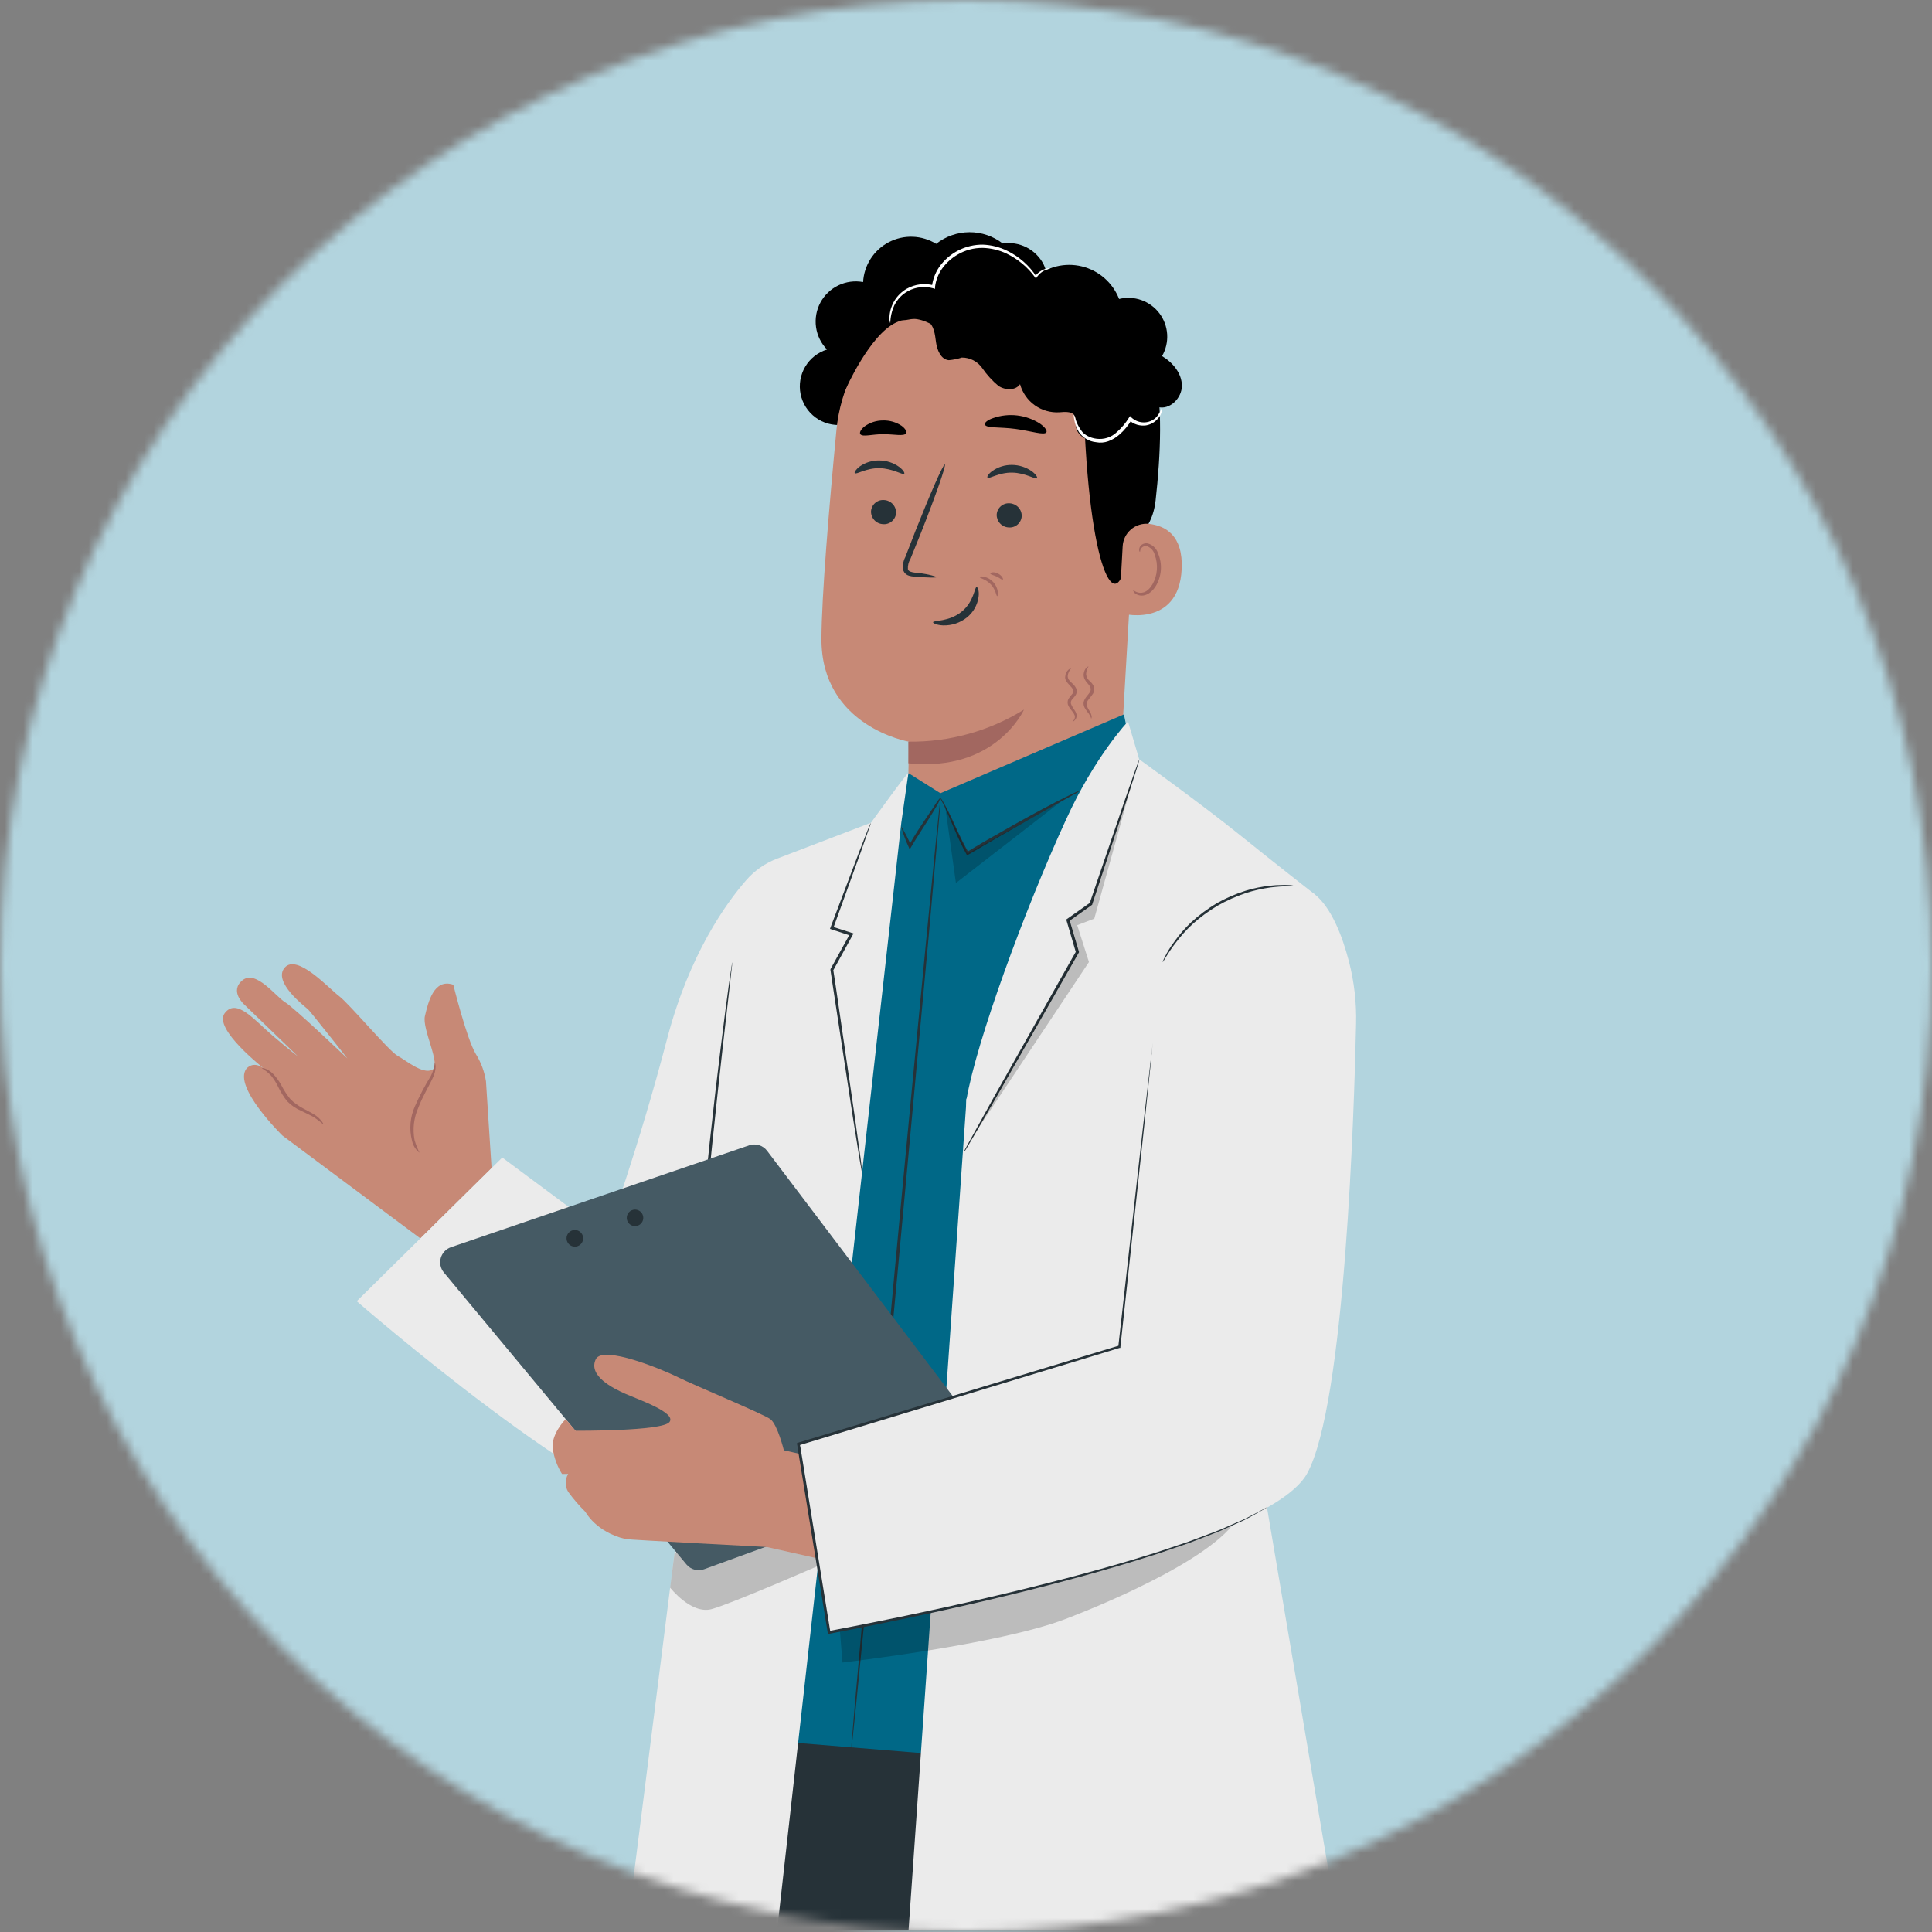 <svg width="208" height="208" viewBox="0 0 208 208" fill="none" xmlns="http://www.w3.org/2000/svg">
<rect x="0" y="0" width="208" height="208" fill="#808080" stroke="none"/>
<mask id="mask0_186_101846" style="mask-type:alpha" maskUnits="userSpaceOnUse" x="0" y="0" width="208" height="208">
<circle cx="104" cy="104" r="104" fill="#D7D7D7"/>
</mask>
<g mask="url(#mask0_186_101846)">
<rect x="-14" y="-2" width="231" height="222" fill="#B2D4DE"/>
<path d="M112.348 28.45C111.94 27.666 111.297 27.029 110.509 26.628C109.721 26.228 108.828 26.084 107.954 26.216C106.927 25.422 105.664 24.994 104.365 25C103.067 25.007 101.808 25.448 100.789 26.253C100.027 25.784 99.156 25.521 98.261 25.49C97.367 25.459 96.48 25.661 95.687 26.076C94.894 26.491 94.222 27.104 93.737 27.857C93.253 28.609 92.972 29.474 92.922 30.368C92.02 30.2 91.088 30.324 90.262 30.722C89.435 31.119 88.756 31.769 88.323 32.578C87.891 33.386 87.727 34.312 87.855 35.22C87.983 36.129 88.397 36.972 89.037 37.63C88.053 37.934 87.218 38.593 86.692 39.478C86.166 40.364 85.988 41.413 86.191 42.422C86.395 43.432 86.965 44.33 87.793 44.942C88.621 45.555 89.646 45.839 90.671 45.739L111.494 33.297C112.124 32.678 112.544 31.879 112.697 31.01C112.85 30.141 112.728 29.246 112.348 28.45Z" fill="black"/>
<path d="M90.053 46.284C90.475 41.873 92.541 37.782 95.841 34.825C99.141 31.867 103.432 30.259 107.863 30.32H108.777C118.611 31.034 123.5 39.791 122.508 49.606L120.608 82.382L120.499 83.973L97.709 88.209L97.86 79.852C97.86 79.852 88.413 78.242 88.438 68.778C88.456 64.209 89.242 54.799 90.053 46.284Z" fill="#C78976"/>
<path d="M97.789 79.846C102.185 79.91 106.507 78.713 110.243 76.397C110.243 76.397 107.217 83.162 97.795 82.176L97.789 79.846Z" fill="#A26760"/>
<path d="M93.774 55.046C93.765 55.398 93.895 55.74 94.134 55.999C94.374 56.258 94.705 56.413 95.057 56.431C95.23 56.447 95.404 56.428 95.569 56.376C95.735 56.323 95.888 56.238 96.02 56.125C96.152 56.012 96.26 55.874 96.338 55.719C96.415 55.564 96.461 55.394 96.473 55.221C96.48 54.869 96.35 54.528 96.111 54.27C95.871 54.011 95.541 53.856 95.19 53.835C95.017 53.82 94.843 53.839 94.677 53.891C94.512 53.944 94.359 54.029 94.227 54.142C94.095 54.255 93.987 54.393 93.909 54.548C93.831 54.703 93.785 54.873 93.774 55.046Z" fill="#263238"/>
<path d="M92.028 50.943C92.191 51.124 93.238 50.38 94.678 50.404C96.119 50.428 97.19 51.172 97.347 51.009C97.426 50.93 97.262 50.61 96.802 50.265C96.18 49.818 95.433 49.577 94.666 49.575C93.911 49.56 93.171 49.787 92.554 50.222C92.131 50.549 91.943 50.864 92.028 50.943Z" fill="#263238"/>
<path d="M107.305 55.397C107.295 55.75 107.424 56.093 107.664 56.352C107.904 56.611 108.236 56.766 108.588 56.783C108.761 56.799 108.935 56.78 109.1 56.727C109.265 56.674 109.418 56.589 109.549 56.476C109.681 56.363 109.788 56.225 109.865 56.07C109.942 55.915 109.988 55.746 109.998 55.573C110.007 55.22 109.877 54.878 109.638 54.62C109.398 54.361 109.067 54.206 108.715 54.187C108.543 54.171 108.369 54.19 108.204 54.243C108.039 54.296 107.886 54.381 107.754 54.494C107.623 54.607 107.515 54.745 107.438 54.9C107.361 55.055 107.316 55.224 107.305 55.397Z" fill="#263238"/>
<path d="M106.319 51.421C106.482 51.602 107.529 50.858 108.969 50.882C110.41 50.906 111.481 51.651 111.644 51.487C111.723 51.409 111.553 51.088 111.094 50.743C110.468 50.301 109.723 50.061 108.957 50.053C108.203 50.042 107.464 50.268 106.845 50.701C106.391 51.028 106.234 51.342 106.319 51.421Z" fill="#263238"/>
<path d="M100.88 62.114C100.117 61.866 99.326 61.712 98.526 61.654C98.157 61.612 97.806 61.533 97.746 61.279C97.719 60.895 97.812 60.513 98.012 60.184C98.375 59.288 98.75 58.368 99.15 57.37C100.735 53.364 101.885 50.072 101.721 50.005C101.558 49.938 100.148 53.14 98.562 57.146C98.183 58.13 97.818 59.072 97.467 59.972C97.228 60.418 97.153 60.934 97.255 61.43C97.307 61.562 97.389 61.681 97.494 61.776C97.599 61.872 97.724 61.942 97.861 61.981C98.057 62.04 98.26 62.072 98.466 62.078C99.96 62.199 100.874 62.217 100.88 62.114Z" fill="#263238"/>
<path d="M105.143 63.203C104.907 63.203 104.883 64.764 103.515 65.866C102.148 66.967 100.489 66.768 100.453 66.992C100.453 67.088 100.822 67.3 101.536 67.33C102.461 67.357 103.365 67.057 104.09 66.483C104.784 65.93 105.237 65.13 105.355 64.25C105.44 63.59 105.252 63.197 105.143 63.203Z" fill="#263238"/>
<path d="M106.045 45.721C106.184 46.114 107.636 45.951 109.343 46.181C111.049 46.411 112.417 46.895 112.653 46.544C112.756 46.374 112.52 45.999 111.969 45.612C111.231 45.136 110.394 44.834 109.521 44.729C108.649 44.624 107.764 44.719 106.934 45.007C106.281 45.224 105.96 45.527 106.045 45.721Z" fill="black"/>
<path d="M92.621 46.744C92.875 47.076 93.879 46.744 95.084 46.744C96.288 46.744 97.305 46.998 97.547 46.659C97.65 46.489 97.498 46.157 97.056 45.836C96.465 45.446 95.768 45.247 95.059 45.267C94.352 45.267 93.661 45.489 93.087 45.902C92.657 46.241 92.512 46.58 92.621 46.744Z" fill="black"/>
<path d="M91.023 41.956C91.023 41.956 93.607 36.062 96.469 34.724C99.955 33.097 101.389 36.921 104.699 36.044C108.009 35.166 111.356 33.623 114.666 36.213C118.297 39.051 116.56 40.988 116.724 45.188C117.401 62.229 120.439 67.088 121.444 59.106C121.553 58.229 124.004 57.569 124.415 53.859C124.954 49.055 125.226 43.209 124.203 39.778C123.338 36.885 121.722 34.87 118.811 32.637C114.218 29.109 107.834 28.939 103.489 29.314C99.144 29.69 90.738 34.531 91.023 41.956Z" fill="black"/>
<path d="M120.866 58.817C120.884 58.471 120.972 58.133 121.124 57.821C121.276 57.51 121.49 57.233 121.753 57.007C122.015 56.781 122.321 56.61 122.651 56.505C122.981 56.4 123.329 56.363 123.674 56.397C125.441 56.59 127.389 57.607 127.22 61.268C126.917 67.731 120.484 66.109 120.484 65.91C120.484 65.71 120.714 61.51 120.866 58.817Z" fill="#C78976"/>
<path d="M122.007 63.531C122.007 63.531 122.116 63.615 122.304 63.712C122.567 63.836 122.868 63.856 123.145 63.767C123.841 63.549 124.464 62.49 124.549 61.346C124.592 60.793 124.512 60.236 124.313 59.718C124.262 59.512 124.161 59.322 124.02 59.164C123.878 59.006 123.701 58.885 123.502 58.81C123.374 58.776 123.239 58.785 123.116 58.835C122.994 58.886 122.891 58.975 122.824 59.089C122.727 59.264 122.764 59.397 122.727 59.41C122.691 59.422 122.594 59.294 122.661 59.028C122.703 58.869 122.799 58.73 122.933 58.635C123.11 58.514 123.326 58.464 123.538 58.496C123.801 58.562 124.043 58.694 124.241 58.879C124.439 59.064 124.587 59.297 124.67 59.555C124.917 60.126 125.023 60.749 124.979 61.37C124.876 62.671 124.15 63.864 123.206 64.087C123.03 64.13 122.846 64.132 122.669 64.095C122.492 64.057 122.326 63.98 122.183 63.87C122.013 63.688 121.983 63.543 122.007 63.531Z" fill="#A26760"/>
<path d="M120.924 46.277C120.118 46.903 119.17 47.318 118.165 47.488C117.154 47.572 116.004 46.973 115.847 45.969C115.774 45.515 115.895 44.995 115.605 44.644C115.314 44.292 114.6 44.341 114.056 44.389C113.109 44.448 112.172 44.18 111.4 43.629C110.629 43.078 110.071 42.278 109.819 41.364C109.329 42.072 108.21 42.023 107.49 41.545C106.827 40.992 106.242 40.35 105.753 39.639C105.507 39.283 105.177 38.993 104.794 38.793C104.41 38.594 103.983 38.492 103.55 38.495C103.093 38.645 102.619 38.74 102.14 38.779C101.293 38.695 100.887 37.69 100.772 36.849C100.657 36.008 100.573 35.034 99.859 34.55C99.144 34.065 98.328 34.344 97.547 34.453C96.766 34.562 95.731 34.356 95.562 33.587C95.533 33.382 95.546 33.173 95.599 32.972C95.652 32.772 95.744 32.584 95.871 32.419C96.407 31.644 97.189 31.073 98.091 30.798C98.993 30.523 99.961 30.562 100.839 30.906C101.173 29.833 101.818 28.883 102.692 28.177C103.567 27.471 104.631 27.039 105.75 26.937C106.869 26.836 107.994 27.068 108.981 27.606C109.968 28.143 110.774 28.961 111.296 29.956C111.992 29.343 112.826 28.906 113.727 28.684C114.628 28.462 115.569 28.46 116.471 28.679C117.373 28.899 118.208 29.332 118.906 29.943C119.605 30.554 120.145 31.325 120.482 32.189C121.278 31.993 122.114 32.035 122.886 32.31C123.658 32.585 124.332 33.081 124.825 33.736C125.318 34.391 125.607 35.177 125.657 35.995C125.707 36.813 125.515 37.628 125.106 38.338C126.255 39.022 127.236 40.19 127.242 41.527C127.248 42.864 125.923 44.184 124.634 43.814C124.878 44.345 124.913 44.948 124.732 45.503C124.551 46.058 124.167 46.524 123.657 46.808C123.148 47.093 122.549 47.174 121.982 47.036C121.415 46.899 120.92 46.552 120.597 46.066" fill="black"/>
<path d="M125.097 43.832C125.12 44.052 125.094 44.274 125.022 44.483C124.95 44.692 124.833 44.883 124.68 45.042C124.352 45.446 123.886 45.715 123.373 45.799C123.047 45.843 122.716 45.816 122.402 45.719C122.089 45.622 121.8 45.457 121.557 45.236L121.83 45.2C121.481 45.798 121.037 46.335 120.516 46.791C120.162 47.106 119.752 47.351 119.306 47.511C118.889 47.659 118.44 47.693 118.005 47.608C117.635 47.573 117.277 47.457 116.957 47.267C116.637 47.078 116.362 46.82 116.153 46.513C115.897 46.099 115.726 45.638 115.651 45.157C115.584 44.825 115.584 44.637 115.609 44.637C115.692 44.789 115.753 44.952 115.79 45.121C115.926 45.554 116.13 45.963 116.395 46.331C117 47.269 118.985 47.772 120.28 46.483C120.769 46.049 121.191 45.545 121.533 44.988L121.648 44.794L121.805 44.946C122.012 45.139 122.257 45.286 122.526 45.376C122.794 45.466 123.079 45.497 123.361 45.466C123.815 45.415 124.234 45.2 124.541 44.861C124.79 44.556 124.978 44.207 125.097 43.832Z" fill="white"/>
<path d="M113.084 28.874C113.084 28.874 112.914 28.916 112.624 29.037C112.208 29.206 111.854 29.497 111.607 29.872L111.528 29.999L111.444 29.872C110.645 28.768 109.582 27.881 108.351 27.294C107.555 26.92 106.689 26.714 105.81 26.689C104.841 26.677 103.887 26.934 103.056 27.434C102.405 27.818 101.842 28.336 101.404 28.953C101.003 29.53 100.75 30.197 100.666 30.895V31.101L100.466 31.04C99.565 30.786 98.6 30.89 97.773 31.331C97.124 31.68 96.601 32.224 96.278 32.886C96.006 33.487 95.86 34.138 95.849 34.798C95.786 34.632 95.755 34.456 95.758 34.278C95.762 33.63 95.936 32.995 96.262 32.436C96.588 31.876 97.055 31.412 97.616 31.089C98.506 30.587 99.559 30.456 100.545 30.726L100.327 30.871C100.413 30.114 100.681 29.39 101.108 28.759C101.637 28.002 102.343 27.387 103.165 26.965C103.986 26.543 104.898 26.328 105.822 26.338C106.741 26.375 107.642 26.606 108.466 27.016C109.734 27.639 110.811 28.593 111.583 29.776H111.413C111.695 29.38 112.099 29.089 112.563 28.947C112.727 28.877 112.907 28.852 113.084 28.874Z" fill="white"/>
<path d="M107.357 64.177C107.248 64.177 107.218 63.493 106.679 62.924C106.14 62.355 105.469 62.24 105.469 62.138C105.469 62.035 105.65 62.041 105.947 62.095C106.329 62.176 106.675 62.377 106.933 62.67C107.198 62.957 107.369 63.318 107.423 63.705C107.466 64.001 107.399 64.183 107.357 64.177Z" fill="#A26760"/>
<path d="M107.955 62.399C107.864 62.453 107.634 62.223 107.289 62.066C106.944 61.909 106.63 61.86 106.617 61.751C106.605 61.642 106.999 61.509 107.453 61.751C107.906 61.993 108.046 62.356 107.955 62.399Z" fill="#A26760"/>
<path d="M115.464 77.65C115.464 77.65 115.555 77.607 115.634 77.486C115.692 77.396 115.723 77.291 115.723 77.184C115.723 77.076 115.692 76.971 115.634 76.881C115.537 76.639 115.246 76.415 115.029 75.998C114.969 75.88 114.938 75.751 114.938 75.619C114.938 75.488 114.969 75.358 115.029 75.241C115.156 75.049 115.297 74.867 115.452 74.697C115.954 74.055 114.496 73.601 114.69 72.778C114.699 72.645 114.736 72.515 114.797 72.397C114.859 72.278 114.944 72.173 115.047 72.088C115.192 71.979 115.295 71.967 115.307 71.985C115.101 72.206 114.975 72.49 114.95 72.79C114.95 73.063 115.107 73.293 115.422 73.559C115.601 73.706 115.748 73.89 115.852 74.097C115.91 74.229 115.932 74.374 115.915 74.516C115.898 74.659 115.842 74.794 115.755 74.908C115.597 75.126 115.428 75.265 115.343 75.417C115.307 75.487 115.288 75.565 115.288 75.644C115.288 75.723 115.307 75.8 115.343 75.871C115.464 76.185 115.749 76.476 115.858 76.784C115.912 76.914 115.925 77.057 115.896 77.194C115.867 77.332 115.796 77.457 115.694 77.553C115.579 77.716 115.458 77.668 115.464 77.65Z" fill="#A26760"/>
<path d="M117.47 77.371C117.47 77.371 117.47 77.274 117.391 77.135C117.299 76.937 117.178 76.754 117.034 76.59C116.931 76.459 116.84 76.32 116.762 76.172C116.666 75.986 116.634 75.774 116.671 75.567C116.786 75.101 117.173 74.817 117.355 74.484C117.537 74.151 117.355 73.879 117.107 73.588C116.97 73.446 116.854 73.285 116.762 73.11C116.691 72.944 116.658 72.764 116.665 72.584C116.732 71.906 117.186 71.713 117.186 71.761C117.031 72.009 116.944 72.292 116.931 72.584C116.944 72.734 116.989 72.881 117.062 73.013C117.135 73.145 117.235 73.261 117.355 73.353C117.523 73.504 117.659 73.687 117.754 73.891C117.801 74.017 117.819 74.153 117.807 74.287C117.794 74.421 117.751 74.55 117.682 74.666C117.422 75.089 117.077 75.35 117.01 75.652C116.943 75.955 117.113 76.257 117.252 76.469C117.392 76.668 117.487 76.895 117.53 77.135C117.543 77.286 117.488 77.377 117.47 77.371Z" fill="#A26760"/>
<path d="M48.804 106.018C48.804 106.018 50.25 111.864 51.225 113.468C51.785 114.364 52.158 115.365 52.32 116.409L52.925 125.771L45.264 133.335L30.401 122.249C30.401 122.249 25.076 117.044 26.516 115.072C26.516 115.072 27.224 114.109 28.465 115.072C28.465 115.072 22.909 110.769 24.192 109.081C25.475 107.392 27.394 109.837 29.403 111.544C31.412 113.25 32.072 113.728 32.072 113.728L26.292 108.143C26.292 108.143 24.664 106.702 26.111 105.534C27.557 104.366 29.693 107.295 30.704 107.907C31.714 108.518 37.403 113.958 37.403 113.958C37.403 113.958 33.463 108.941 33.167 108.669C32.87 108.397 29.318 105.722 30.649 104.179C31.981 102.636 35.382 106.388 36.507 107.241C37.633 108.094 41.863 113.153 42.807 113.668C43.751 114.182 45.458 115.659 46.511 115.187C47.563 114.715 45.409 110.799 45.748 109.389C46.087 107.979 46.68 105.292 48.804 106.018Z" fill="#C78976"/>
<path d="M45.167 124.106C44.945 123.664 44.765 123.202 44.629 122.726C44.41 121.552 44.553 120.338 45.04 119.247C45.549 117.927 46.251 116.826 46.632 115.961C46.797 115.612 46.888 115.233 46.898 114.847C46.898 114.575 46.832 114.43 46.813 114.436C46.755 114.928 46.608 115.406 46.378 115.846C45.735 116.89 45.164 117.978 44.671 119.102C44.151 120.261 44.04 121.562 44.356 122.793C44.461 123.314 44.749 123.779 45.167 124.106Z" fill="#A26760"/>
<path d="M34.816 121.063C34.858 121.063 34.628 120.518 33.902 120.034C33.176 119.55 32.05 119.175 31.233 118.297C30.869 117.839 30.551 117.347 30.283 116.827C30.045 116.386 29.75 115.98 29.406 115.616C28.8 115.011 28.195 114.939 28.195 115.011C28.562 115.227 28.896 115.494 29.188 115.804C29.488 116.177 29.743 116.583 29.95 117.014C30.214 117.569 30.541 118.09 30.925 118.57C31.361 119.013 31.881 119.365 32.456 119.604C32.952 119.853 33.4 120.052 33.757 120.252C34.129 120.496 34.483 120.767 34.816 121.063Z" fill="#A26760"/>
<path d="M77.195 207.843H124.718V190.638L77.195 185.312V207.843Z" fill="#263238"/>
<path d="M97.812 83.24L101.244 85.4L121.002 76.91L121.898 81.279L104.021 118.351L102.956 189.046L83.609 187.46L95.567 91.985L97.812 83.24Z" fill="#006887"/>
<path d="M116.299 85.109C116.084 85.274 115.853 85.416 115.609 85.533L113.679 86.61C112.051 87.512 109.812 88.777 107.349 90.199L104.245 92.014L104.111 92.087L104.045 91.96C103.077 90.223 102.514 88.637 102.018 87.566C101.775 87.022 101.582 86.598 101.412 86.308C101.326 86.164 101.261 86.01 101.219 85.848C101.329 85.974 101.424 86.112 101.503 86.259C101.667 86.537 101.897 86.955 102.157 87.469C102.701 88.528 103.307 90.102 104.275 91.79L104.069 91.742C105.019 91.167 106.066 90.532 107.167 89.926C109.63 88.504 111.894 87.27 113.552 86.41C114.381 85.981 115.059 85.648 115.531 85.424C115.775 85.293 116.033 85.187 116.299 85.109Z" fill="#263238"/>
<path d="M93.766 88.578L83.654 92.445C82.369 92.935 81.226 93.735 80.326 94.775C78.123 97.304 74.219 102.769 71.853 111.719C68.688 123.822 65.311 132.972 65.311 132.972L54.074 124.621L38.406 140.089C38.406 140.089 64.779 163.048 73.154 162.945L67.478 207.903H83.654L97.034 88.578L97.796 83.24C97.53 83.349 94.547 87.531 93.766 88.578Z" fill="#EBEBEB"/>
<path d="M78.814 103.609C78.824 103.663 78.824 103.719 78.814 103.773C78.814 103.9 78.814 104.057 78.772 104.257C78.724 104.705 78.651 105.322 78.566 106.109C78.379 107.737 78.119 110.054 77.792 112.905C77.138 118.648 76.303 126.587 75.474 135.368C74.645 144.149 73.961 152.101 73.465 157.862C73.217 160.718 73.011 163.042 72.86 164.676C72.787 165.462 72.727 166.08 72.684 166.528C72.684 166.727 72.648 166.885 72.63 167.012C72.636 167.066 72.636 167.121 72.63 167.175C72.623 167.119 72.623 167.062 72.63 167.006C72.63 166.879 72.63 166.721 72.63 166.528C72.63 166.074 72.696 165.456 72.745 164.67C72.866 163.03 73.035 160.706 73.241 157.844C73.683 152.076 74.33 144.119 75.159 135.338C75.989 126.557 76.86 118.617 77.58 112.88C77.931 110.012 78.234 107.694 78.457 106.091C78.566 105.31 78.657 104.693 78.724 104.275L78.796 103.797C78.793 103.734 78.799 103.671 78.814 103.609Z" fill="#263238"/>
<path d="M127.188 148.724C126.155 147.883 125.047 147.14 123.878 146.503C122.661 145.963 121.397 145.535 120.102 145.226C120.507 145.181 120.917 145.209 121.312 145.311C123.213 145.67 124.979 146.543 126.419 147.834C126.727 148.082 126.988 148.383 127.188 148.724Z" fill="#263238"/>
<path d="M141.499 96.252C141.499 96.252 137.481 93.117 133.432 89.856C129.384 86.594 122.648 81.746 122.648 81.746L121.438 77.674C121.438 77.674 117.873 81.426 114.781 88.216C110.291 97.971 105.099 112.204 104.058 118.352L97.812 207.843H144.119L133.347 144.229L141.499 96.252Z" fill="#EBEBEB"/>
<path d="M103.734 124.088C103.795 123.937 103.866 123.789 103.946 123.647L104.612 122.436L107.093 117.952C109.235 114.158 112.164 108.959 115.396 103.217L115.838 102.442V102.563C115.495 101.381 115.156 100.227 114.821 99.101L114.791 98.999L114.881 98.932L117.363 97.183L117.308 97.256C118.839 92.759 120.158 88.886 121.108 86.109C121.58 84.765 121.956 83.688 122.228 82.901C122.355 82.55 122.458 82.296 122.543 82.054C122.575 81.954 122.616 81.857 122.664 81.764C122.649 81.867 122.625 81.968 122.591 82.066C122.518 82.29 122.434 82.581 122.325 82.938C122.071 83.718 121.72 84.808 121.284 86.169L117.592 97.353V97.395L117.556 97.425L115.075 99.186L115.136 99.017C115.468 100.136 115.813 101.292 116.158 102.472V102.539L116.122 102.593L115.68 103.368C112.418 109.093 109.459 114.261 107.299 118.061L104.727 122.497C104.43 122.999 104.194 123.398 104.013 123.707C103.93 123.841 103.837 123.969 103.734 124.088Z" fill="#263238"/>
<path d="M92.821 126.261C92.775 126.132 92.744 125.997 92.73 125.861C92.676 125.559 92.609 125.171 92.524 124.687C92.355 123.634 92.119 122.17 91.835 120.378C91.272 116.705 90.509 111.688 89.662 106.145C89.577 105.568 89.493 104.999 89.408 104.439V104.39V104.342L91.514 100.529L91.599 100.741L89.499 100.051L89.359 100.003L89.408 99.864L92.494 91.724C92.869 90.756 93.172 89.981 93.396 89.412C93.493 89.164 93.577 88.965 93.644 88.807C93.67 88.735 93.705 88.666 93.747 88.602C93.737 88.679 93.716 88.754 93.686 88.826L93.481 89.431C93.275 90.005 93.002 90.792 92.657 91.773L89.704 99.948L89.614 99.761L91.713 100.438L91.889 100.493L91.804 100.656L89.704 104.475V104.378C89.789 104.941 89.874 105.51 89.965 106.085C90.769 111.628 91.502 116.651 92.04 120.33C92.288 122.145 92.488 123.598 92.645 124.651C92.706 125.141 92.754 125.528 92.791 125.861C92.815 125.993 92.825 126.127 92.821 126.261Z" fill="#263238"/>
<path d="M97.008 88.954C97.435 89.624 97.798 90.333 98.091 91.072H97.837C98.103 90.557 98.442 89.995 98.823 89.408C99.465 88.409 100.076 87.532 100.512 86.89C100.723 86.525 100.969 86.181 101.244 85.861C101.126 86.27 100.942 86.656 100.699 87.005C100.312 87.683 99.731 88.585 99.09 89.577C98.708 90.182 98.363 90.715 98.085 91.205L97.94 91.459L97.831 91.193C97.49 90.472 97.215 89.723 97.008 88.954Z" fill="#263238"/>
<path d="M91.671 188.121C91.662 188.033 91.662 187.943 91.671 187.855C91.671 187.667 91.707 187.413 91.732 187.08C91.786 186.384 91.871 185.386 91.98 184.109C92.21 181.513 92.543 177.779 92.954 173.18C93.807 163.939 94.987 151.2 96.294 137.131C97.602 123.061 98.842 110.316 99.726 101.081C100.174 96.482 100.543 92.754 100.797 90.158L101.105 87.193C101.142 86.866 101.172 86.588 101.196 86.424C101.2 86.334 101.215 86.245 101.239 86.158C101.239 86.158 101.239 86.249 101.239 86.424C101.239 86.6 101.239 86.872 101.184 87.199C101.124 87.895 101.039 88.894 100.93 90.17C100.7 92.766 100.367 96.5 99.956 101.1C99.102 110.34 97.922 123.085 96.621 137.161C95.32 151.237 94.067 163.963 93.19 173.198C92.736 177.797 92.367 181.525 92.113 184.121C91.98 185.398 91.877 186.396 91.804 187.086C91.768 187.419 91.738 187.691 91.713 187.861C91.707 187.949 91.693 188.036 91.671 188.121Z" fill="#263238"/>
<g opacity="0.2">
<path d="M122.211 83.047L117.811 98.902L115.972 99.604L117.236 103.574L104.625 122.515L115.972 102.503L114.955 99.041L117.43 97.286L122.211 83.047Z" fill="black"/>
</g>
<g opacity="0.2">
<path d="M101.758 86.811L102.914 95.066L114.145 86.357L104.172 91.889L101.758 86.811Z" fill="black"/>
</g>
<g opacity="0.2">
<path d="M72.626 167.175L72.148 170.927C72.148 170.927 74.418 173.844 76.627 173.233C78.835 172.622 88.076 168.585 88.076 168.585L87.937 167.175C87.937 167.175 82.545 164.96 82.236 165.039C81.928 165.118 72.626 167.175 72.626 167.175Z" fill="black"/>
</g>
<g opacity="0.2">
<path d="M90.422 175.532L90.7 178.988C90.7 178.988 107.433 177.069 114.64 174.328C114.64 174.328 128.71 169.111 132.704 164.191C126.335 166.747 119.795 168.858 113.133 170.509L90.422 175.532Z" fill="black"/>
</g>
<path d="M103.569 151.623L82.595 123.907C82.379 123.616 82.076 123.401 81.731 123.292C81.385 123.183 81.014 123.187 80.67 123.302L48.554 134.273C48.291 134.363 48.053 134.515 47.862 134.717C47.67 134.919 47.531 135.165 47.455 135.433C47.38 135.701 47.37 135.983 47.428 136.255C47.485 136.528 47.608 136.782 47.786 136.996L73.904 168.428C74.13 168.7 74.435 168.896 74.776 168.988C75.117 169.08 75.479 169.064 75.811 168.942L105.833 158.007C106.09 157.914 106.321 157.76 106.508 157.559C106.694 157.358 106.83 157.116 106.904 156.852C106.978 156.588 106.988 156.311 106.933 156.042C106.878 155.774 106.76 155.522 106.589 155.308L103.569 151.623Z" fill="#455A64"/>
<path d="M60.993 133.348C60.999 133.524 61.057 133.695 61.16 133.839C61.262 133.982 61.405 134.092 61.57 134.155C61.736 134.218 61.916 134.23 62.088 134.191C62.26 134.151 62.416 134.062 62.538 133.934C62.659 133.805 62.74 133.644 62.77 133.47C62.8 133.296 62.778 133.117 62.707 132.956C62.636 132.794 62.518 132.657 62.369 132.562C62.22 132.467 62.047 132.419 61.87 132.422C61.752 132.424 61.635 132.45 61.526 132.498C61.417 132.546 61.319 132.615 61.238 132.701C61.156 132.788 61.092 132.889 61.05 133C61.008 133.111 60.989 133.229 60.993 133.348Z" fill="#263238"/>
<path d="M67.477 131.151C67.485 131.326 67.544 131.496 67.647 131.638C67.75 131.78 67.894 131.888 68.058 131.949C68.223 132.01 68.402 132.02 68.573 131.979C68.744 131.939 68.899 131.848 69.018 131.719C69.138 131.591 69.216 131.429 69.244 131.256C69.272 131.083 69.248 130.905 69.175 130.745C69.103 130.585 68.984 130.451 68.835 130.358C68.686 130.266 68.512 130.219 68.337 130.225C68.219 130.229 68.104 130.256 67.997 130.305C67.89 130.354 67.794 130.423 67.714 130.509C67.634 130.595 67.572 130.696 67.531 130.806C67.491 130.917 67.472 131.034 67.477 131.151Z" fill="#263238"/>
<path d="M86.072 156.519L84.39 156.138C84.39 156.138 83.7 153.348 82.937 152.786C82.175 152.223 74.659 149.106 73.001 148.277C71.343 147.448 64.885 144.773 64.141 146.341C63.3 148.114 65.957 149.457 67.367 150.075C68.777 150.692 72.855 152.102 72.075 153.1C71.294 154.099 61.969 154.032 61.969 154.032L60.898 152.786C60.898 152.786 59.245 154.438 59.524 156.054C59.672 156.988 60.005 157.883 60.504 158.686H61.17C60.994 158.976 60.901 159.309 60.901 159.648C60.901 159.987 60.994 160.32 61.17 160.61C61.728 161.377 62.348 162.097 63.022 162.765C63.022 162.765 64.147 164.937 67.342 165.694C67.718 165.778 82.544 166.547 82.544 166.547L87.93 167.757L86.072 156.519Z" fill="#C78976"/>
<path d="M125.063 103.706C124.893 104.07 120.488 144.996 120.488 144.996L85.945 155.466L89.243 175.756C89.243 175.756 135.901 167.399 140.718 158.649C144.815 151.205 145.795 119.555 145.995 110.236C146.052 107.968 145.793 105.703 145.227 103.507C144.543 100.88 143.369 97.715 141.499 96.245C137.995 93.497 125.063 103.706 125.063 103.706Z" fill="#EBEBEB"/>
<path d="M124.095 112.252C124.095 112.252 124.095 112.458 124.046 112.857C123.998 113.257 123.95 113.85 123.877 114.606C123.714 116.149 123.477 118.394 123.181 121.263C122.576 126.994 121.68 135.181 120.621 145.027V145.118H120.536L86.006 155.611L86.115 155.436C86.115 155.569 86.157 155.714 86.182 155.854C87.313 162.813 88.403 169.53 89.401 175.727L89.226 175.6C103.277 172.931 115.247 170.02 123.629 167.406C124.676 167.097 125.65 166.74 126.582 166.438L127.931 165.984L129.184 165.518C129.983 165.209 130.733 164.943 131.411 164.671L133.227 163.872C133.716 163.679 134.193 163.454 134.655 163.2L135.677 162.662L136.283 162.335L136.494 162.232C136.431 162.279 136.364 162.321 136.295 162.359L135.69 162.704L134.679 163.267C134.221 163.53 133.746 163.762 133.257 163.963L131.441 164.786C130.764 165.07 130.013 165.342 129.214 165.657L127.968 166.135L126.618 166.595C125.692 166.904 124.718 167.273 123.665 167.581C115.32 170.256 103.32 173.209 89.262 175.896L89.111 175.927V175.775C88.106 169.578 87.011 162.867 85.879 155.908C85.879 155.763 85.831 155.618 85.812 155.49V155.351L85.946 155.315L120.488 144.864L120.397 144.973C121.505 135.133 122.425 126.951 123.066 121.22C123.399 118.37 123.671 116.125 123.835 114.564C123.925 113.807 123.998 113.226 124.046 112.815C124.095 112.403 124.095 112.252 124.095 112.252Z" fill="#263238"/>
<path d="M139.296 95.356C139.296 95.423 138.322 95.356 136.779 95.544C135.876 95.669 134.985 95.872 134.116 96.149C133.067 96.504 132.053 96.957 131.09 97.505C130.132 98.073 129.232 98.734 128.403 99.478C127.739 100.091 127.131 100.764 126.588 101.487C125.644 102.697 125.226 103.611 125.172 103.58C125.235 103.368 125.324 103.165 125.438 102.975C125.552 102.731 125.681 102.495 125.825 102.267C126.009 101.959 126.211 101.662 126.431 101.378C126.965 100.623 127.573 99.924 128.246 99.29C129.084 98.521 129.999 97.84 130.975 97.257C131.964 96.696 133.008 96.242 134.092 95.901C134.976 95.625 135.887 95.441 136.809 95.35C137.162 95.306 137.518 95.284 137.874 95.284C138.142 95.267 138.411 95.267 138.679 95.284C138.887 95.283 139.094 95.308 139.296 95.356Z" fill="#263238"/>
</g>
</svg>
